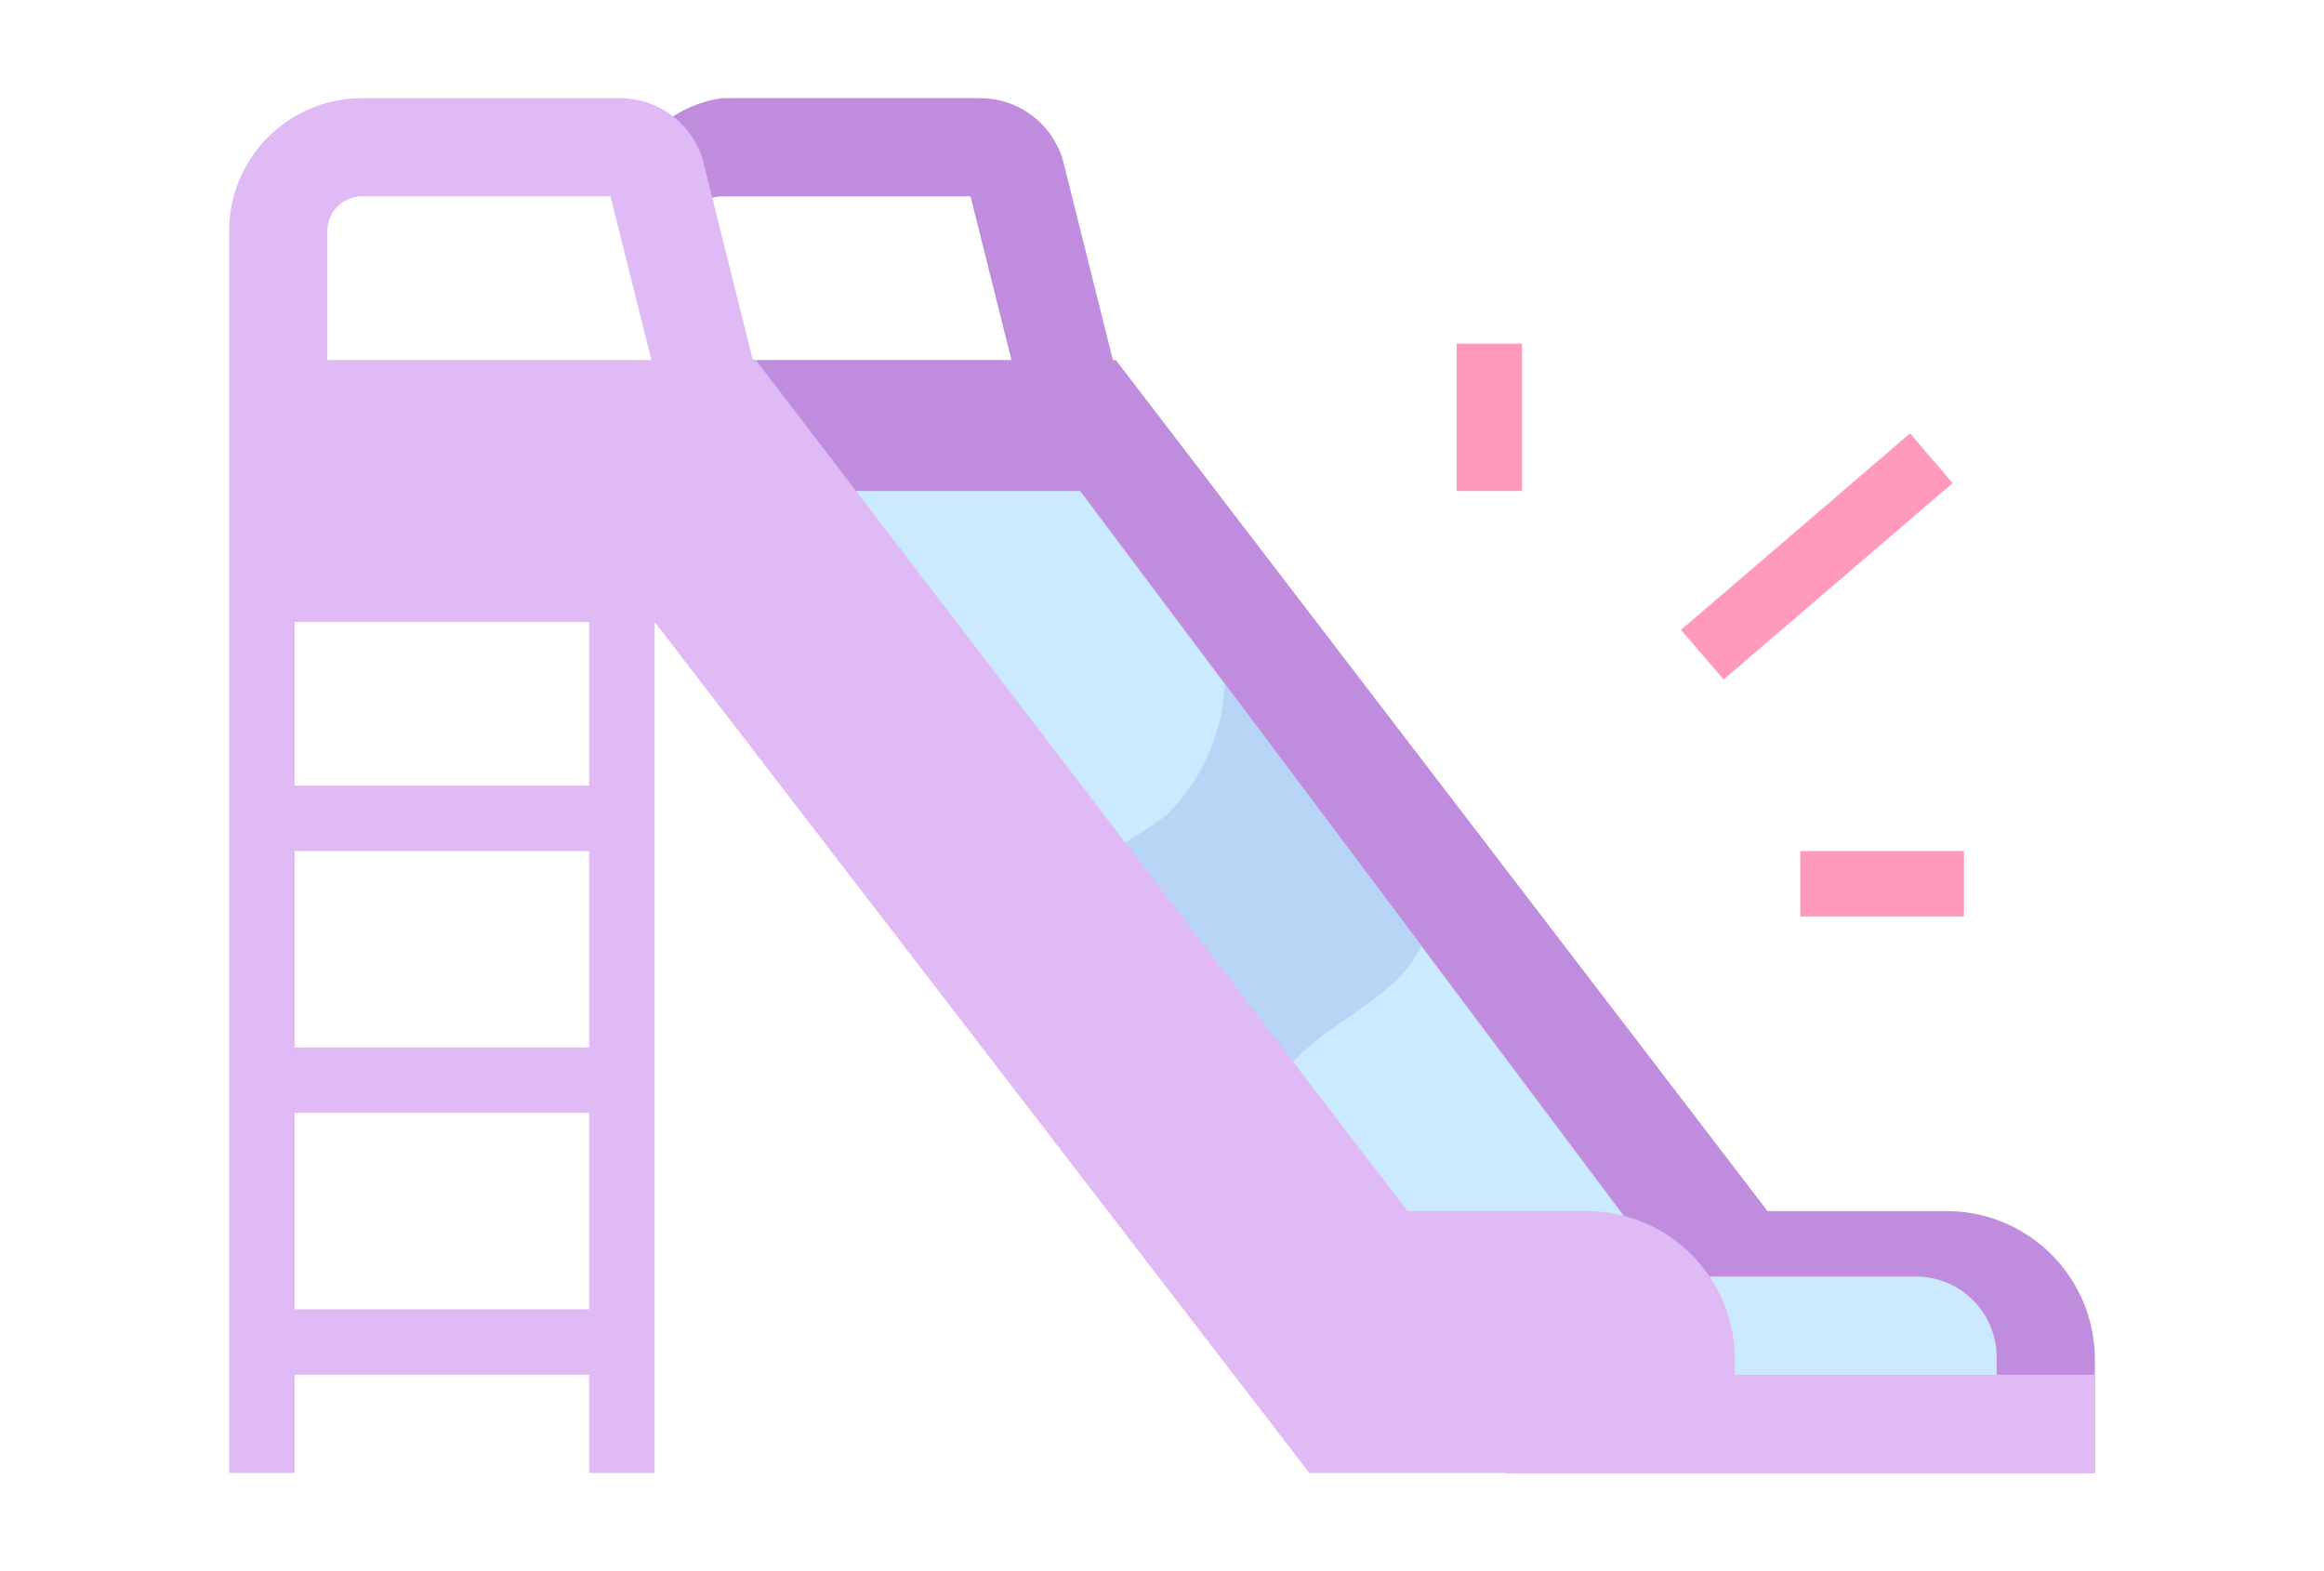 <svg id="illu" xmlns="http://www.w3.org/2000/svg" viewBox="0 0 71 48"><defs><style>.cls-1{fill:#c08cde;}.cls-2{fill:#cceaff;}.cls-3{fill:#b8d5f5;}.cls-4{fill:#ff99bd;}.cls-5{fill:#e0baf5;}</style></defs><title>icon_smooth-transition</title><path class="cls-1" d="M59.47,37H54L34.09,11H34L32.5,5a2.63,2.63,0,0,0-2.55-2H22.06A3.71,3.71,0,0,0,20,4l1,3.06A1.06,1.06,0,0,1,22.06,6h7.59l1.25,5H21.56L22,13v6h5L46,45H64V41.53A4.53,4.53,0,0,0,59.47,37Z"/><path class="cls-2" d="M58.53,39H51L33,15H22L44,44H61V41.47A2.47,2.47,0,0,0,58.53,39Z"/><path class="cls-3" d="M43.42,28.89l-6-8a6,6,0,0,1-1.77,4,11.07,11.07,0,0,1-2.7,1.52l-.3.16,5.76,7.67a4.87,4.87,0,0,1,1.23-1.94C40.87,31.07,42.75,30.4,43.42,28.89Z"/><rect class="cls-4" x="50.89" y="16" width="9.22" height="2" transform="translate(2.31 40.23) rotate(-40.62)"/><rect class="cls-4" x="44.5" y="10.5" width="2" height="4.5"/><rect class="cls-4" x="55" y="26" width="5" height="2"/><path class="cls-5" d="M53,42v-.47A4.53,4.53,0,0,0,48.47,37H43L23.09,11H23L21.5,5a2.63,2.63,0,0,0-2.55-2H11.06A4.06,4.06,0,0,0,7,7.06V45H9V42h9v3h2V19L40,45H64V42ZM10,7.06A1.06,1.06,0,0,1,11.06,6h7.59l1.25,5H10ZM18,40H9V34h9Zm0-8H9V26h9Zm0-8H9V19h9Z"/></svg>
